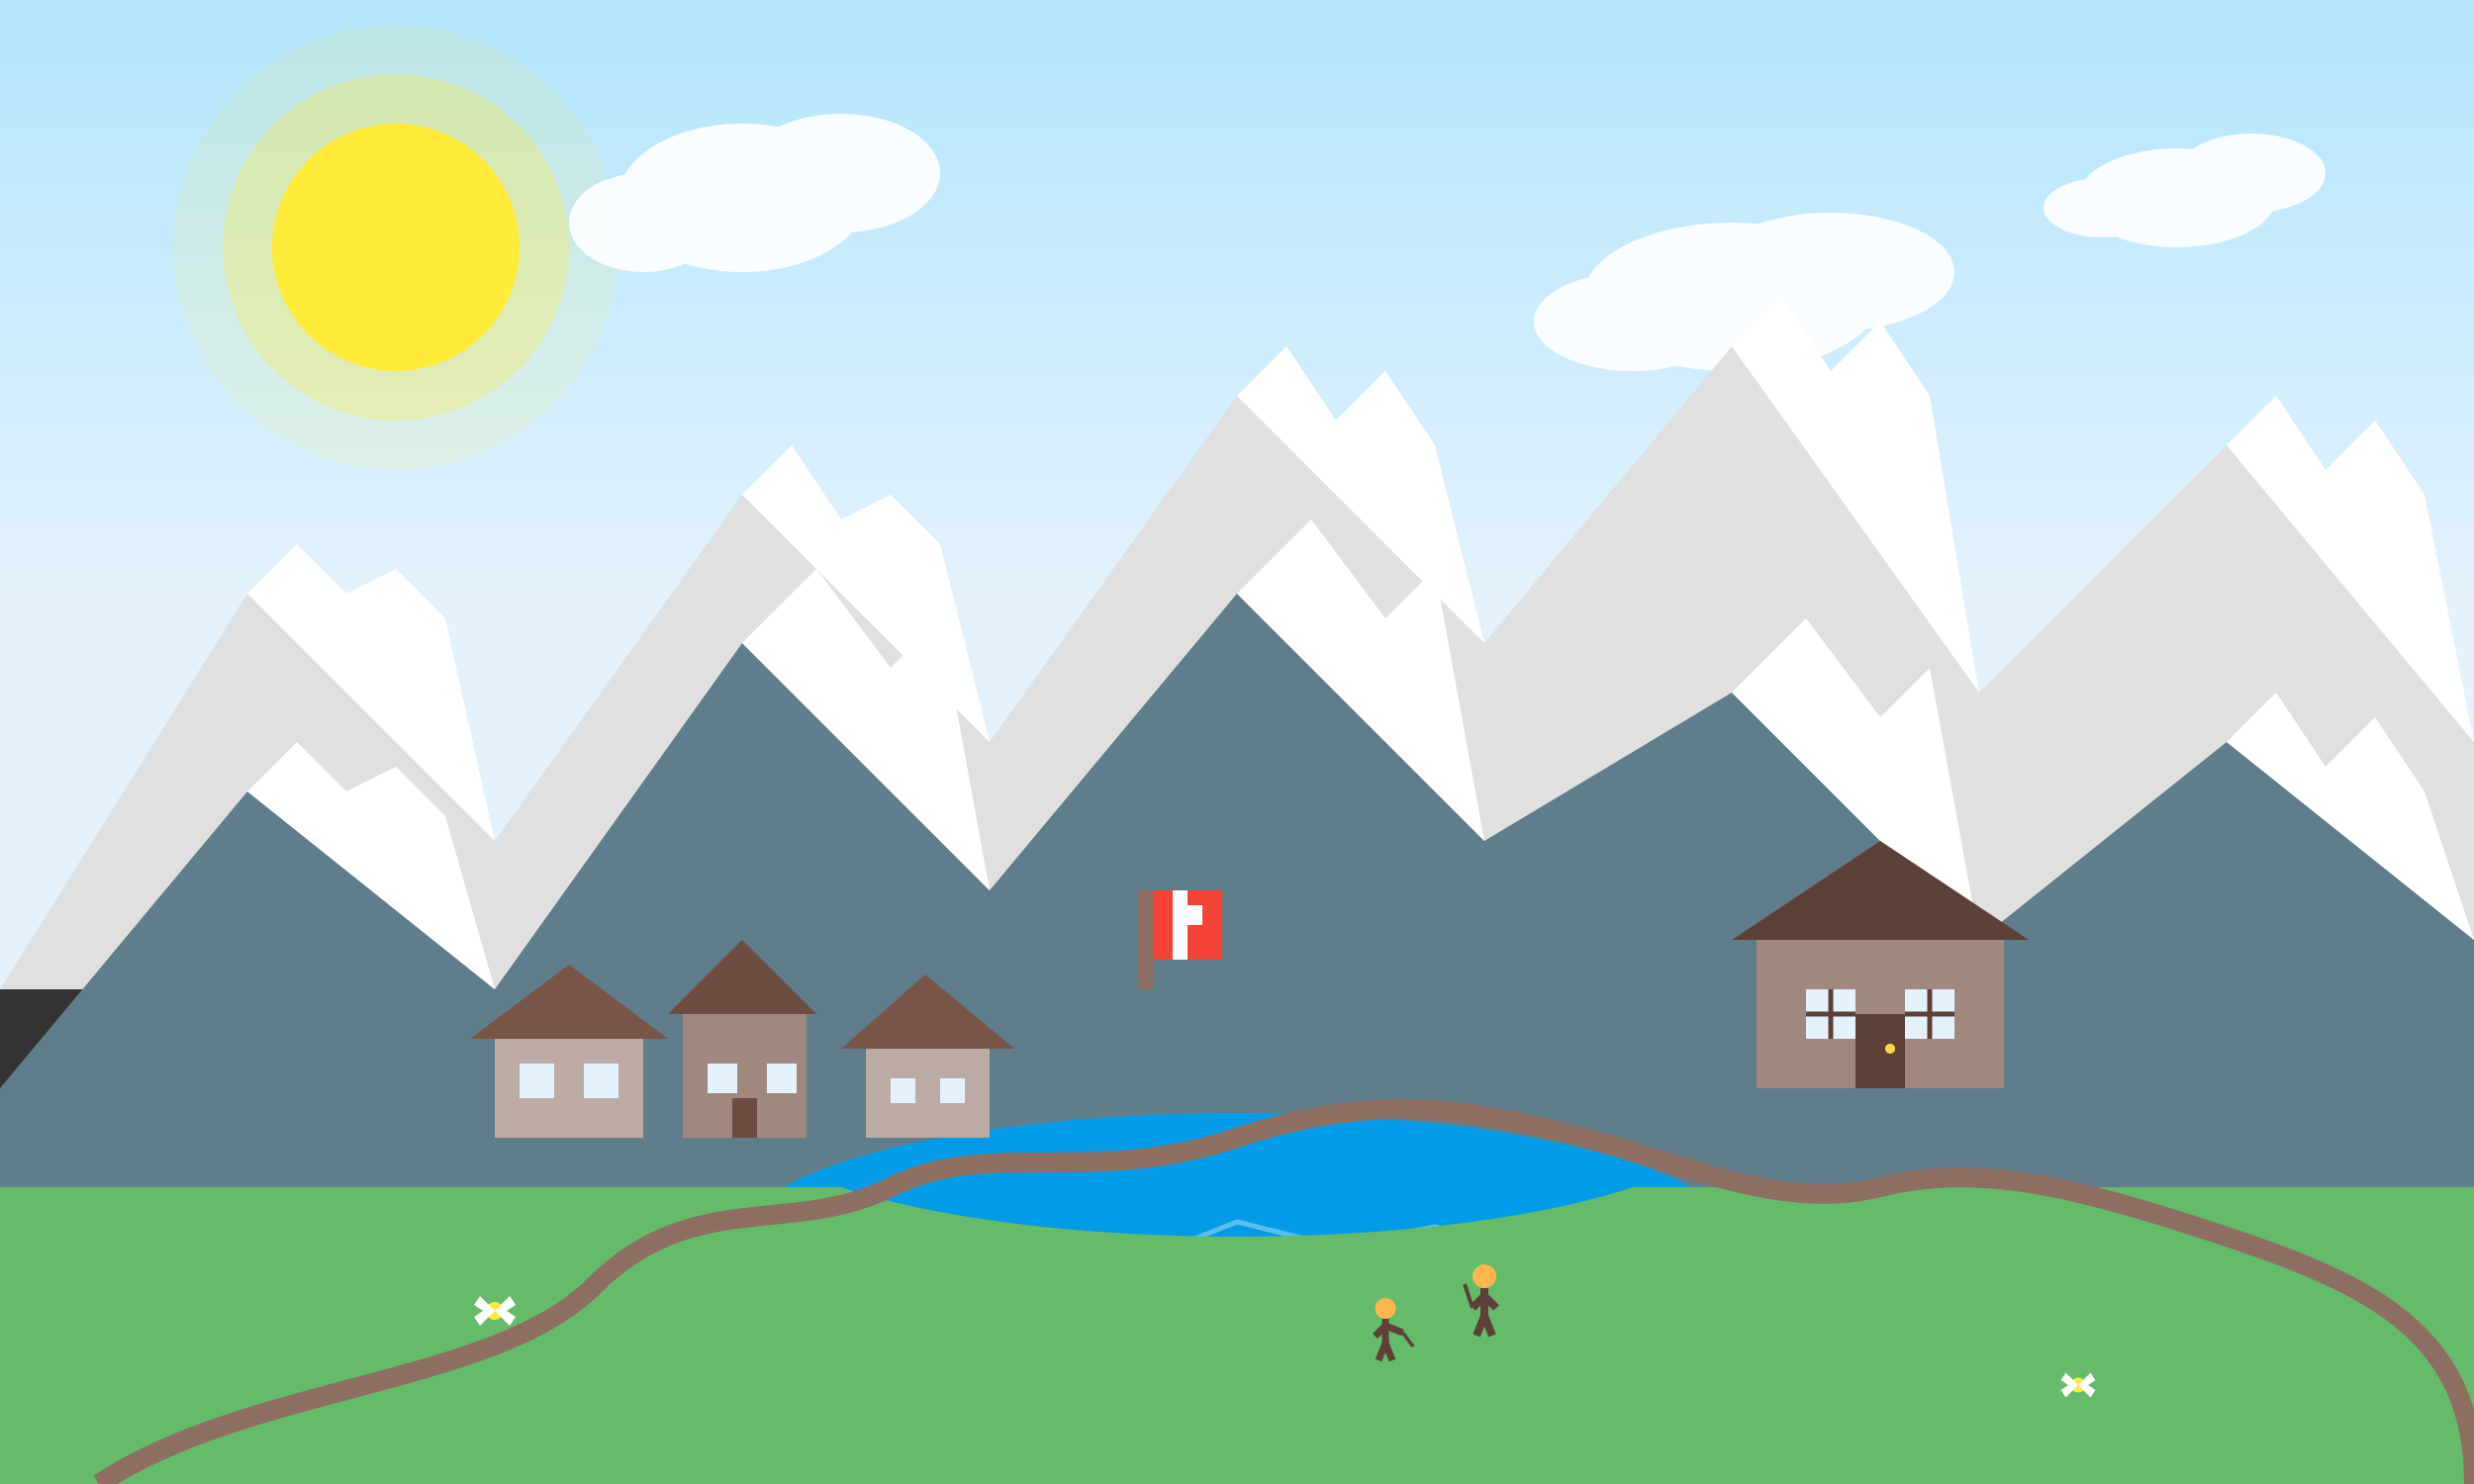 <svg xmlns="http://www.w3.org/2000/svg" viewBox="0 0 500 300">
  <rect x="0" y="0" width="500" height="300" fill="#333333" stroke="none"/>
  <!-- Sky Gradient -->
  <defs>
    <linearGradient id="skyGradient" x1="0%" y1="0%" x2="0%" y2="60%">
      <stop offset="0%" stop-color="#b3e5fc"/>
      <stop offset="100%" stop-color="#e3f2fd"/>
    </linearGradient>
  </defs>
  
  <!-- Sky -->
  <rect width="500" height="200" fill="url(#skyGradient)"/>
  
  <!-- Sun -->
  <circle cx="80" cy="50" r="25" fill="#ffeb3b"/>
  <circle cx="80" cy="50" r="35" fill="#ffeb3b" opacity="0.3"/>
  <circle cx="80" cy="50" r="45" fill="#ffeb3b" opacity="0.1"/>
  
  <!-- Clouds -->
  <g fill="#ffffff" opacity="0.9">
    <ellipse cx="150" cy="40" rx="25" ry="15"/>
    <ellipse cx="170" cy="35" rx="20" ry="12"/>
    <ellipse cx="130" cy="45" rx="15" ry="10"/>
    
    <ellipse cx="350" cy="60" rx="30" ry="15"/>
    <ellipse cx="370" cy="55" rx="25" ry="12"/>
    <ellipse cx="330" cy="65" rx="20" ry="10"/>
    
    <ellipse cx="440" cy="40" rx="20" ry="10"/>
    <ellipse cx="455" cy="35" rx="15" ry="8"/>
    <ellipse cx="425" cy="42" rx="12" ry="6"/>
  </g>
  
  <!-- Mountain Range - Back -->
  <path d="M0,200 L50,120 L100,170 L150,100 L200,150 L250,80 L300,130 L350,70 L400,140 L450,90 L500,150 L500,200 Z" fill="#e0e0e0"/>
  
  <!-- Snow Caps on Back Mountains -->
  <path d="M50,120 L60,110 L70,120 L80,115 L90,125 L100,170" fill="#ffffff"/>
  <path d="M150,100 L160,90 L170,105 L180,100 L190,110 L200,150" fill="#ffffff"/>
  <path d="M250,80 L260,70 L270,85 L280,75 L290,90 L300,130" fill="#ffffff"/>
  <path d="M350,70 L360,60 L370,75 L380,65 L390,80 L400,140" fill="#ffffff"/>
  <path d="M450,90 L460,80 L470,95 L480,85 L490,100 L500,150" fill="#ffffff"/>
  
  <!-- Mountain Range - Front -->
  <path d="M0,300 L0,220 L50,160 L100,200 L150,130 L200,180 L250,120 L300,170 L350,140 L400,190 L450,150 L500,190 L500,300 Z" fill="#607d8b"/>
  
  <!-- Snow Caps on Front Mountains -->
  <path d="M50,160 L60,150 L70,160 L80,155 L90,165 L100,200" fill="#ffffff"/>
  <path d="M150,130 L165,115 L180,135 L190,125 L200,180" fill="#ffffff"/>
  <path d="M250,120 L265,105 L280,125 L290,115 L300,170" fill="#ffffff"/>
  <path d="M350,140 L365,125 L380,145 L390,135 L400,190" fill="#ffffff"/>
  <path d="M450,150 L460,140 L470,155 L480,145 L490,160 L500,190" fill="#ffffff"/>
  
  <!-- Alpine Lake -->
  <ellipse cx="250" cy="250" rx="100" ry="25" fill="#039be5"/>
  
  <!-- Lake Reflections -->
  <path d="M170,245 L190,255 L210,250 L230,255 L250,247 L270,252 L290,248 L310,253 L330,248" stroke="#b3e5fc" stroke-width="1" fill="none" opacity="0.5"/>
  
  <!-- Alpine Meadow -->
  <path d="M0,300 L0,240 L170,240 A100,25 0 0,0 330,240 L500,240 L500,300 Z" fill="#66bb6a"/>
  
  <!-- Hiking Trail -->
  <path d="M20,300 C50,280 100,280 120,260 C140,240 160,250 180,240 C200,230 220,240 250,230 C280,220 300,225 320,230 C340,235 360,245 380,240 C400,235 420,240 450,250 C480,260 500,270 500,300" stroke="#8d6e63" stroke-width="4" fill="none"/>
  
  <!-- Alpine Chalet -->
  <g transform="translate(380, 220)">
    <!-- Main Structure -->
    <rect x="-25" y="-30" width="50" height="30" fill="#a1887f"/>
    <!-- Roof -->
    <path d="M-30,-30 L0,-50 L30,-30" fill="#5d4037"/>
    <!-- Windows -->
    <rect x="-15" y="-20" width="10" height="10" fill="#e3f2fd"/>
    <rect x="5" y="-20" width="10" height="10" fill="#e3f2fd"/>
    <line x1="-15" y1="-15" x2="-5" y2="-15" stroke="#5d4037" stroke-width="1"/>
    <line x1="-10" y1="-20" x2="-10" y2="-10" stroke="#5d4037" stroke-width="1"/>
    <line x1="5" y1="-15" x2="15" y2="-15" stroke="#5d4037" stroke-width="1"/>
    <line x1="10" y1="-20" x2="10" y2="-10" stroke="#5d4037" stroke-width="1"/>
    <!-- Door -->
    <rect x="-5" y="-15" width="10" height="15" fill="#5d4037"/>
    <circle cx="2" cy="-8" r="1" fill="#ffd54f"/>
  </g>
  
  <!-- Traditional Swiss Village -->
  <g transform="translate(150, 230)">
    <!-- Chalet 1 -->
    <rect x="-50" y="-20" width="30" height="20" fill="#bcaaa4"/>
    <path d="M-55,-20 L-35,-35 L-15,-20" fill="#795548"/>
    <rect x="-45" y="-15" width="7" height="7" fill="#e3f2fd"/>
    <rect x="-32" y="-15" width="7" height="7" fill="#e3f2fd"/>
    
    <!-- Chalet 2 -->
    <rect x="-12" y="-25" width="25" height="25" fill="#a1887f"/>
    <path d="M-15,-25 L0,-40 L15,-25" fill="#6d4c41"/>
    <rect x="-7" y="-15" width="6" height="6" fill="#e3f2fd"/>
    <rect x="5" y="-15" width="6" height="6" fill="#e3f2fd"/>
    <rect x="-2" y="-8" width="5" height="8" fill="#6d4c41"/>
    
    <!-- Chalet 3 -->
    <rect x="25" y="-18" width="25" height="18" fill="#bcaaa4"/>
    <path d="M20,-18 L37,-33 L55,-18" fill="#795548"/>
    <rect x="30" y="-12" width="5" height="5" fill="#e3f2fd"/>
    <rect x="40" y="-12" width="5" height="5" fill="#e3f2fd"/>
  </g>
  
  <!-- Hikers -->
  <g transform="translate(300, 270) scale(0.8)">
    <!-- Hiker 1 -->
    <circle cx="0" cy="-15" r="3" fill="#ffb74d"/> <!-- Head -->
    <line x1="0" y1="-12" x2="0" y2="-5" stroke="#5d4037" stroke-width="2"/> <!-- Body -->
    <line x1="0" y1="-10" x2="-3" y2="-7" stroke="#5d4037" stroke-width="2"/> <!-- Left Arm -->
    <line x1="0" y1="-10" x2="3" y2="-7" stroke="#5d4037" stroke-width="2"/> <!-- Right Arm -->
    <line x1="0" y1="-5" x2="-2" y2="0" stroke="#5d4037" stroke-width="2"/> <!-- Left Leg -->
    <line x1="0" y1="-5" x2="2" y2="0" stroke="#5d4037" stroke-width="2"/> <!-- Right Leg -->
    <line x1="-3" y1="-7" x2="-5" y2="-13" stroke="#5d4037" stroke-width="1"/> <!-- Walking Stick -->
  </g>
  
  <g transform="translate(280, 275) scale(0.7)">
    <!-- Hiker 2 -->
    <circle cx="0" cy="-15" r="3" fill="#ffb74d"/> <!-- Head -->
    <line x1="0" y1="-12" x2="0" y2="-5" stroke="#5d4037" stroke-width="2"/> <!-- Body -->
    <line x1="0" y1="-10" x2="-3" y2="-7" stroke="#5d4037" stroke-width="2"/> <!-- Left Arm -->
    <line x1="0" y1="-10" x2="5" y2="-8" stroke="#5d4037" stroke-width="2"/> <!-- Right Arm Extended -->
    <line x1="0" y1="-5" x2="-2" y2="0" stroke="#5d4037" stroke-width="2"/> <!-- Left Leg -->
    <line x1="0" y1="-5" x2="2" y2="0" stroke="#5d4037" stroke-width="2"/> <!-- Right Leg -->
    <line x1="5" y1="-8" x2="8" y2="-4" stroke="#5d4037" stroke-width="1"/> <!-- Pointing -->
  </g>
  
  <!-- Small Details -->
  <!-- Edelweiss Flowers -->
  <g transform="translate(100, 265) scale(0.6)">
    <circle cx="0" cy="0" r="3" fill="#ffeb3b"/>
    <path d="M0,0 L5,5 L7,2 L4,0 L7,-2 L5,-5 L0,0 L-5,-5 L-7,-2 L-4,0 L-7,2 L-5,5 Z" fill="#ffffff"/>
  </g>
  
  <g transform="translate(420, 280) scale(0.5)">
    <circle cx="0" cy="0" r="3" fill="#ffeb3b"/>
    <path d="M0,0 L5,5 L7,2 L4,0 L7,-2 L5,-5 L0,0 L-5,-5 L-7,-2 L-4,0 L-7,2 L-5,5 Z" fill="#ffffff"/>
  </g>
  
  <!-- Swiss Flag -->
  <g transform="translate(230, 180)">
    <rect x="0" y="0" width="3" height="20" fill="#8d6e63"/>
    <rect x="3" y="0" width="14" height="14" fill="#f44336"/>
    <path d="M7,3 L13,3 L13,7 L7,7 L7,3 Z" fill="#ffffff"/>
    <path d="M10,0 L10,14 L7,14 L7,0 Z" fill="#ffffff"/>
  </g>
</svg>

